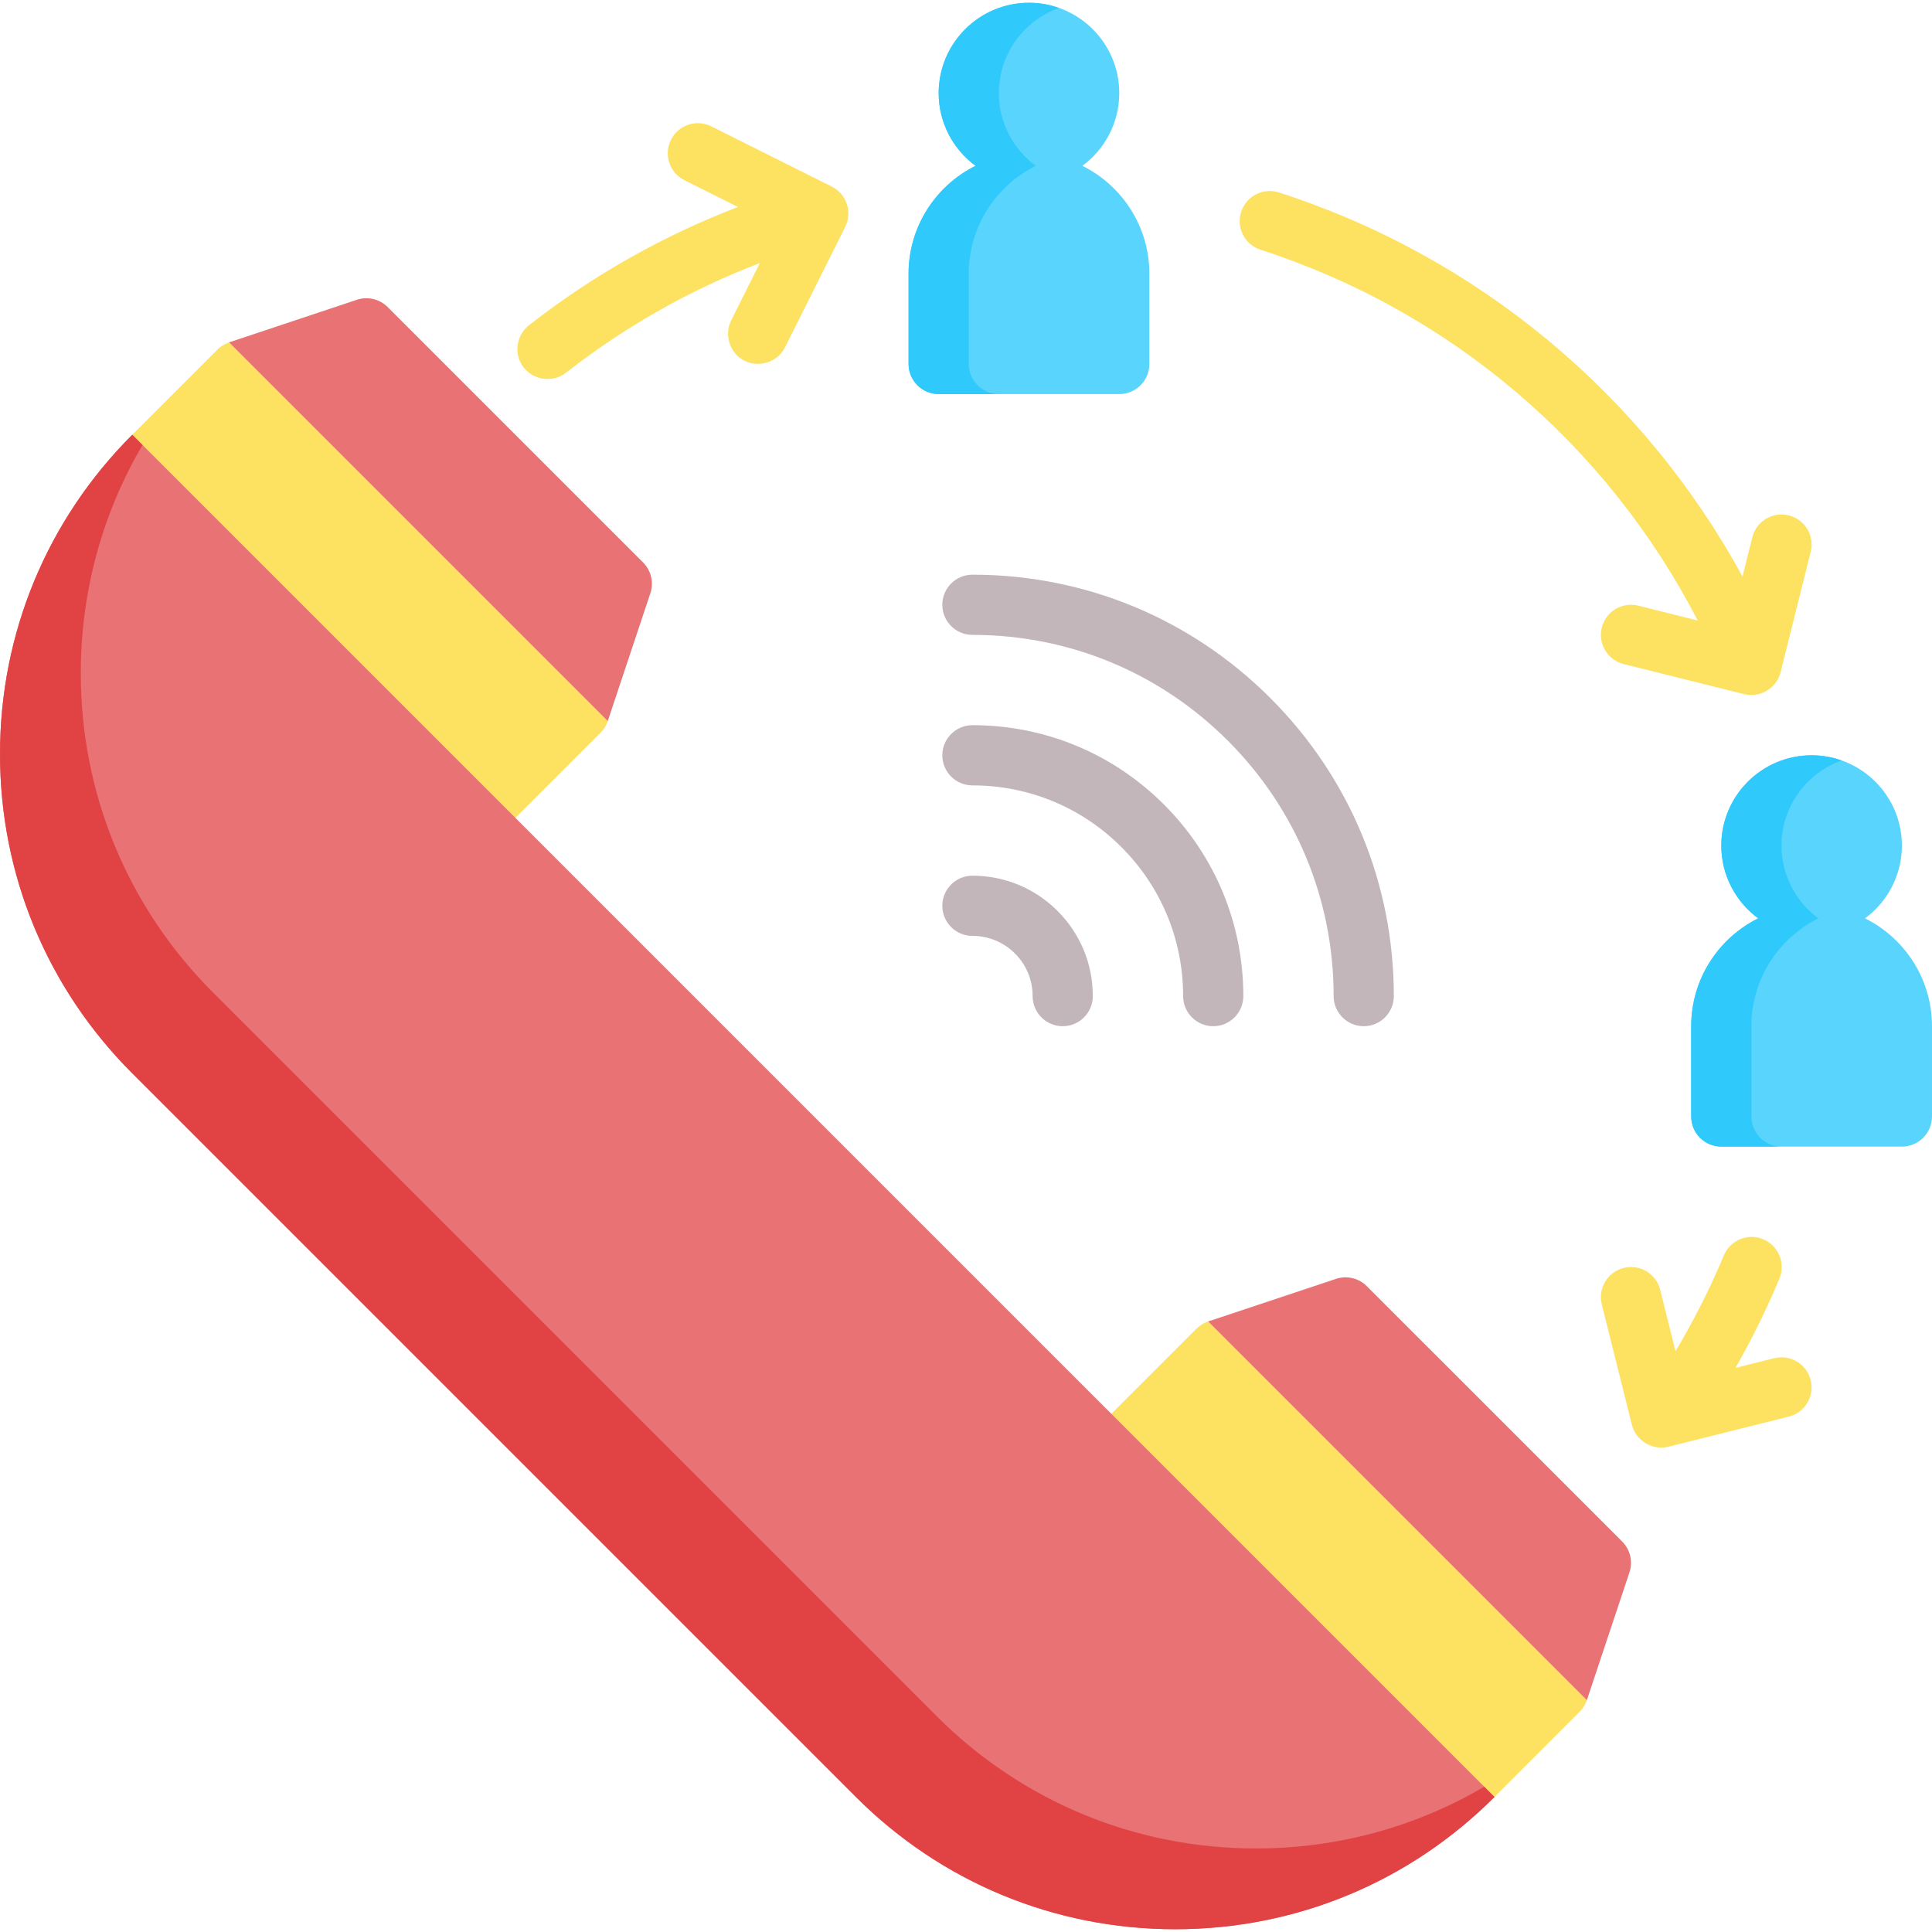 <svg xmlns="http://www.w3.org/2000/svg" xmlns:xlink="http://www.w3.org/1999/xlink" id="Capa_1" x="0px" y="0px" viewBox="0 0 512 512" style="enable-background:new 0 0 512 512;" xml:space="preserve"><path style="fill:#59D4FD;" d="M286.845,43.943c5.922-4.36,9.773-11.377,9.773-19.279c0-13.196-10.735-23.931-23.931-23.931  c-13.196,0-23.931,10.735-23.931,23.931c0,7.901,3.851,14.918,9.773,19.279c-10.509,5.226-17.75,16.073-17.75,28.584v23.931  c0,4.405,3.572,7.977,7.977,7.977h47.863c4.405,0,7.977-3.572,7.977-7.977V72.527C304.595,60.016,297.354,49.169,286.845,43.943z"></path><path style="fill:#30C9FC;" d="M256.733,96.458V72.527c0-12.511,7.241-23.358,17.75-28.584c-5.922-4.36-9.773-11.377-9.773-19.279  c0-10.399,6.67-19.267,15.954-22.559c-2.497-0.885-5.18-1.372-7.977-1.372c-13.196,0-23.931,10.735-23.931,23.931  c0,7.901,3.851,14.918,9.773,19.279c-10.509,5.226-17.75,16.073-17.75,28.584v23.931c0,4.405,3.572,7.977,7.977,7.977h15.954  C260.305,104.435,256.733,100.864,256.733,96.458z"></path><path style="fill:#59D4FD;" d="M494.25,243.37c5.922-4.36,9.773-11.377,9.773-19.279c0-13.196-10.735-23.931-23.931-23.931  s-23.931,10.735-23.931,23.931c0,7.901,3.851,14.918,9.773,19.279c-10.509,5.226-17.75,16.073-17.75,28.584v23.931  c0,4.405,3.572,7.977,7.977,7.977h47.863c4.405,0,7.977-3.572,7.977-7.977v-23.931C512,259.443,504.759,248.596,494.25,243.37z"></path><path style="fill:#30C9FC;" d="M464.137,295.885v-23.931c0-12.511,7.241-23.358,17.75-28.584c-5.922-4.36-9.773-11.377-9.773-19.279  c0-10.399,6.67-19.267,15.954-22.559c-2.497-0.885-5.18-1.372-7.977-1.372c-13.196,0-23.931,10.735-23.931,23.931  c0,7.901,3.851,14.918,9.773,19.279c-10.509,5.226-17.75,16.073-17.75,28.584v23.931c0,4.405,3.572,7.977,7.977,7.977h15.954  C467.709,303.863,464.137,300.292,464.137,295.885z"></path><g>	<path style="fill:#C2B6BB;" d="M361.403,271.954c-4.405,0-7.977-3.572-7.977-7.977c0-25.57-9.956-49.608-28.038-67.688   c-18.08-18.081-42.118-28.038-67.688-28.038c-4.405,0-7.977-3.572-7.977-7.977s3.572-7.977,7.977-7.977   c29.83,0,57.876,11.617,78.969,32.71c21.092,21.093,32.71,49.139,32.71,78.969C369.38,268.382,365.809,271.954,361.403,271.954z"></path>	<path style="fill:#C2B6BB;" d="M321.518,271.954c-4.405,0-7.977-3.572-7.977-7.977c0-14.914-5.808-28.938-16.355-39.486   c-10.546-10.546-24.569-16.354-39.485-16.354c-4.405,0-7.977-3.572-7.977-7.977s3.572-7.977,7.977-7.977   c19.177,0,37.206,7.468,50.766,21.028c13.56,13.562,21.028,31.591,21.028,50.766C329.495,268.382,325.923,271.954,321.518,271.954z   "></path>	<path style="fill:#C2B6BB;" d="M281.632,271.954c-4.405,0-7.977-3.572-7.977-7.977c0-4.261-1.659-8.268-4.674-11.282   c-3.012-3.012-7.019-4.673-11.281-4.673c-4.405,0-7.977-3.572-7.977-7.977c0-4.405,3.572-7.977,7.977-7.977   c8.524,0,16.537,3.318,22.563,9.345c6.027,6.029,9.345,14.041,9.345,22.563C289.61,268.382,286.038,271.954,281.632,271.954z"></path></g><g>	<path style="fill:#FDE261;" d="M479.853,365.745c-1.067-4.273-5.392-6.873-9.673-5.803l-10.258,2.565   c4.361-7.653,8.258-15.564,11.636-23.664c1.695-4.066-0.226-8.738-4.293-10.433c-4.066-1.696-8.736,0.227-10.433,4.293   c-3.64,8.728-7.935,17.22-12.8,25.371l-4.065-16.258c-1.067-4.272-5.393-6.872-9.673-5.803c-4.274,1.068-6.873,5.4-5.803,9.673   l7.977,31.908c1.054,4.217,5.455,6.859,9.673,5.803l31.908-7.977C478.324,374.35,480.922,370.019,479.853,365.745z"></path>	<path style="fill:#FDE261;" d="M220.415,49.438l-31.908-15.954c-3.942-1.969-8.733-0.374-10.702,3.567s-0.373,8.733,3.567,10.702   l14.194,7.098c-19.891,7.623-38.488,18.134-55.406,31.357c-3.168,2.477-3.992,7.085-1.861,10.5   c2.474,3.965,7.998,4.953,11.686,2.07c15.686-12.26,32.93-22.003,51.374-29.063l-7.599,15.198   c-1.824,3.648-0.524,8.233,2.96,10.364c3.941,2.41,9.244,0.904,11.311-3.229l15.954-31.908   C225.952,56.2,224.356,51.407,220.415,49.438z"></path>	<path style="fill:#FDE261;" d="M474.05,136.582c-4.271-1.068-8.605,1.53-9.673,5.803l-2.601,10.401   c-26.301-48.207-70.054-84.733-122.82-101.779c-4.192-1.358-8.689,0.944-10.042,5.138c-1.354,4.192,0.945,8.688,5.138,10.042   c50.314,16.254,91.786,51.635,115.866,98.263l-15.753-3.939c-4.272-1.068-8.605,1.53-9.673,5.803   c-1.069,4.274,1.53,8.605,5.803,9.673l31.908,7.977c4.218,1.056,8.62-1.587,9.673-5.803l7.977-31.908   C480.922,141.981,478.324,137.651,474.05,136.582z"></path>	<path style="fill:#FDE261;" d="M68.89,92.656c-3.115-3.115-8.166-3.115-11.281,0l-22.562,22.562c-3.116,3.115-3.116,8.166,0,11.281   l90.251,90.251c1.558,1.558,3.599,2.336,5.641,2.336s4.083-0.779,5.641-2.336l22.562-22.562c3.116-3.115,3.116-8.166,0-11.281   L68.89,92.656z"></path>	<path style="fill:#FDE261;" d="M418.612,442.377l-90.251-90.251c-3.114-3.115-8.165-3.116-11.282,0l-22.563,22.562   c-1.496,1.496-2.336,3.525-2.336,5.641s0.841,4.145,2.336,5.641l90.251,90.251c1.559,1.559,3.599,2.336,5.641,2.336   c2.041,0,4.083-0.779,5.641-2.336l22.563-22.562c1.496-1.496,2.336-3.525,2.336-5.641S420.108,443.873,418.612,442.377z"></path></g><path style="fill:#E87274;" d="M0,199.828c0,31.961,12.446,62.01,35.046,84.61l191.782,191.782  c22.6,22.6,52.648,35.046,84.609,35.046c31.962,0,62.01-12.446,84.611-35.046L35.046,115.218C12.446,137.818,0,167.867,0,199.828z"></path><path style="fill:#E14345;" d="M332.847,489.859c-31.961,0-62.01-12.446-84.609-35.046L56.456,263.029  c-22.6-22.6-35.046-52.649-35.046-84.61c0-21.605,5.695-42.331,16.361-60.478l-2.722-2.723C12.446,137.818,0,167.867,0,199.828  s12.446,62.01,35.046,84.61l191.782,191.782c22.6,22.6,52.648,35.046,84.609,35.046c31.962,0,62.01-12.446,84.611-35.046  l-2.723-2.723C375.179,484.164,354.452,489.859,332.847,489.859z"></path><g>	<path style="fill:#E87274;" d="M102.734,81.374c-2.137-2.137-5.298-2.883-8.164-1.927L60.728,90.729l100.341,100.341l11.281-33.844   c0.955-2.867,0.209-6.027-1.927-8.164L102.734,81.374z"></path>	<path style="fill:#E87274;" d="M362.206,340.844c-2.138-2.137-5.298-2.882-8.164-1.927l-33.844,11.281L420.54,450.538   l11.281-33.844c0.955-2.867,0.209-6.027-1.927-8.164L362.206,340.844z"></path></g><g></g><g></g><g></g><g></g><g></g><g></g><g></g><g></g><g></g><g></g><g></g><g></g><g></g><g></g><g></g></svg>